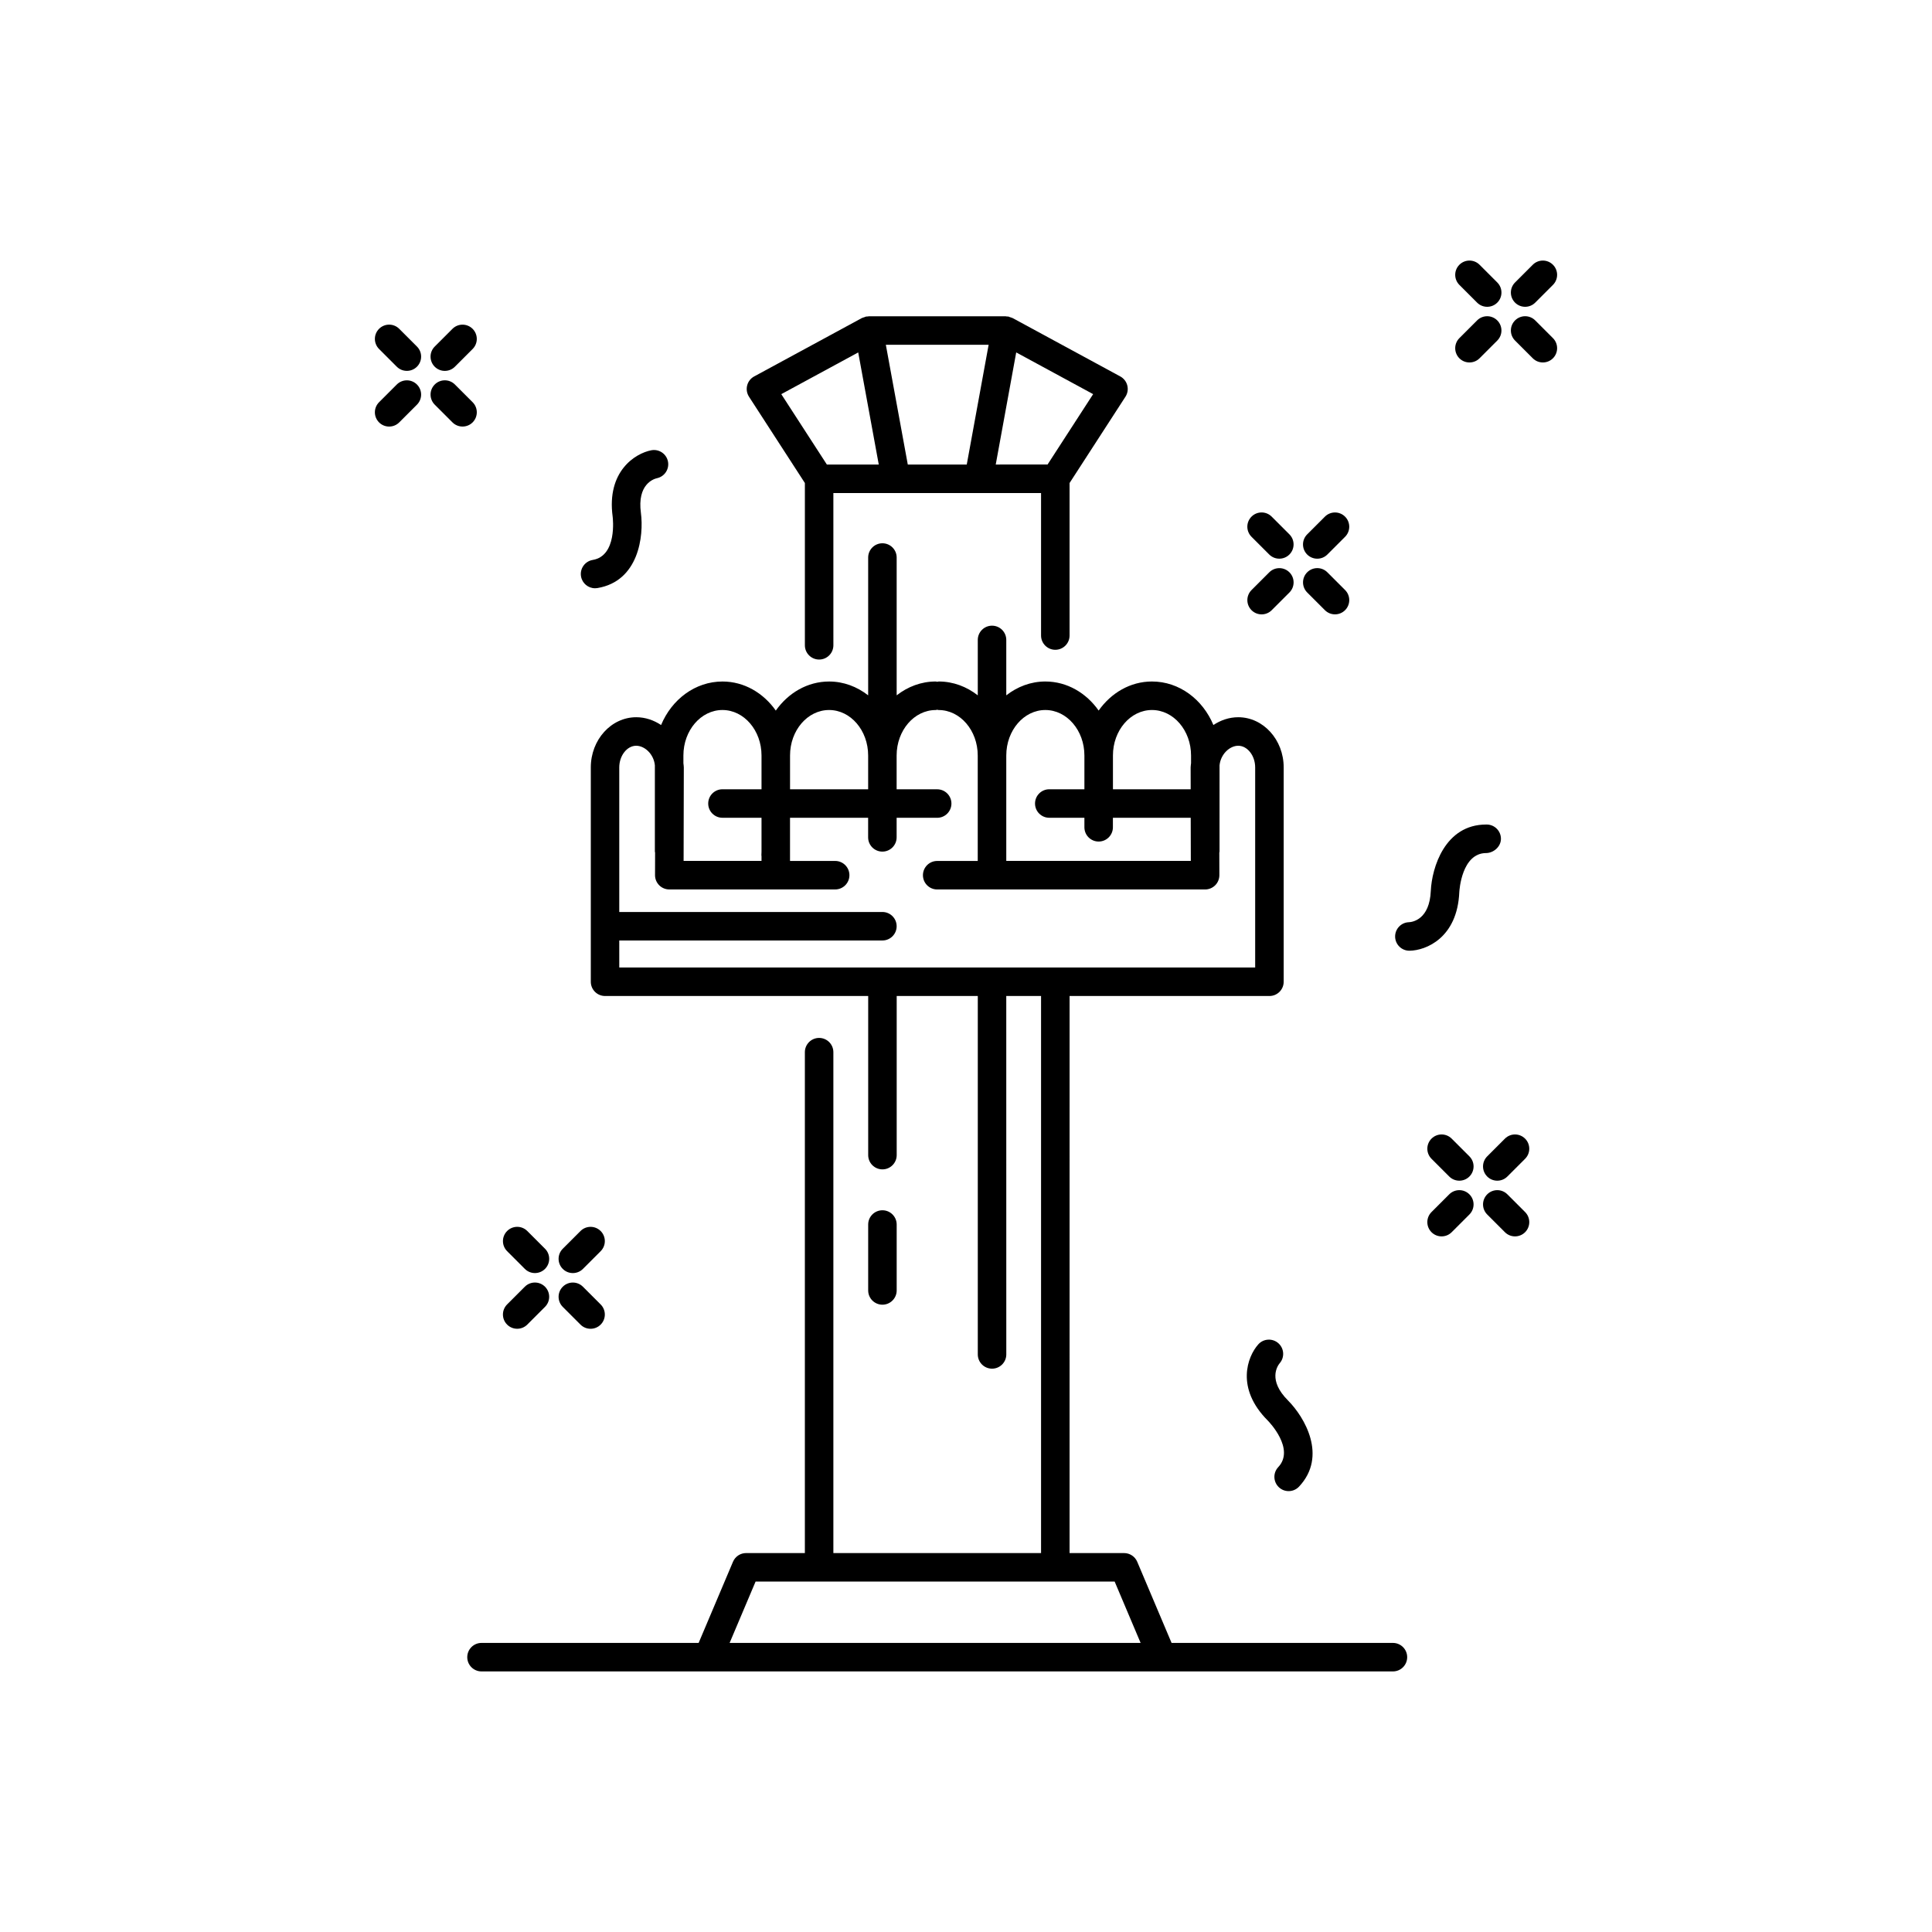 <?xml version="1.0" encoding="UTF-8"?>
<!-- Uploaded to: ICON Repo, www.iconrepo.com, Generator: ICON Repo Mixer Tools -->
<svg fill="#000000" width="800px" height="800px" version="1.1" viewBox="144 144 512 512" xmlns="http://www.w3.org/2000/svg">
 <g>
  <path d="m301.08 292.39c-2.059 0.344-3.449 2.293-3.106 4.348 0.309 1.848 1.91 3.156 3.723 3.156 0.207 0 0.418-0.016 0.629-0.051 10.945-1.832 12.324-13.805 11.523-19.898-1.027-7.566 3.32-9 4.231-9.211 2.019-0.422 3.332-2.387 2.941-4.414-0.395-2.051-2.387-3.387-4.426-2.992-4.254 0.82-11.871 5.566-10.234 17.609 0.051 0.422 1.215 10.367-5.281 11.453z"/>
  <path d="m483.13 505.27c1.352-1.559 1.203-3.918-0.34-5.293-1.559-1.391-3.949-1.254-5.336 0.301-2.887 3.234-6.062 11.625 2.547 20.211 0.297 0.305 7.258 7.504 2.75 12.309-1.43 1.523-1.352 3.914 0.168 5.34 0.727 0.684 1.656 1.023 2.586 1.023 1.008 0 2.012-0.402 2.754-1.191 7.594-8.094 1.43-18.453-2.902-22.812-5.41-5.387-2.82-9.164-2.227-9.887z"/>
  <path d="m530.73 380.41c0.023-0.422 0.625-10.344 7.141-10.344h0.074c1.855-0.062 3.793-1.648 3.82-3.738 0.023-2.086-1.648-3.797-3.738-3.82h-0.18c-10.949 0-14.383 11.453-14.668 17.559-0.316 7.633-4.852 8.277-5.785 8.328-2.059 0.055-3.699 1.758-3.672 3.828 0.031 2.07 1.715 3.727 3.777 3.727h0.051c4.34-0.059 12.672-3.391 13.18-15.539z"/>
  <path d="m261.88 242.29c0.965 0 1.934-0.367 2.672-1.105l4.695-4.695c1.477-1.473 1.477-3.867 0-5.344-1.477-1.477-3.867-1.477-5.344 0l-4.695 4.695c-1.477 1.473-1.477 3.867 0 5.344 0.738 0.734 1.703 1.105 2.672 1.105z"/>
  <path d="m249.15 245.9-4.695 4.695c-1.477 1.477-1.477 3.867 0 5.344 0.738 0.738 1.703 1.105 2.672 1.105 0.965 0 1.934-0.367 2.672-1.105l4.695-4.695c1.477-1.477 1.477-3.867 0-5.344-1.477-1.477-3.867-1.477-5.344 0z"/>
  <path d="m249.8 231.14c-1.477-1.477-3.867-1.477-5.344 0-1.477 1.477-1.477 3.867 0 5.344l4.695 4.695c0.738 0.738 1.703 1.105 2.672 1.105 0.965 0 1.934-0.367 2.672-1.105 1.477-1.477 1.477-3.867 0-5.344z"/>
  <path d="m269.25 250.59-4.695-4.695c-1.477-1.477-3.867-1.477-5.344 0-1.477 1.477-1.477 3.871 0 5.344l4.695 4.695c0.738 0.738 1.703 1.105 2.672 1.105 0.965 0 1.934-0.367 2.672-1.105 1.477-1.477 1.477-3.867 0-5.344z"/>
  <path d="m493.09 292.06c0.965 0 1.934-0.367 2.672-1.105l4.695-4.695c1.477-1.473 1.477-3.867 0-5.344-1.477-1.477-3.867-1.477-5.344 0l-4.695 4.695c-1.477 1.473-1.477 3.867 0 5.344 0.738 0.734 1.707 1.105 2.672 1.105z"/>
  <path d="m475.67 305.71c0.738 0.738 1.703 1.105 2.672 1.105 0.965 0 1.934-0.367 2.672-1.105l4.695-4.695c1.477-1.477 1.477-3.871 0-5.344-1.477-1.477-3.867-1.477-5.344 0l-4.695 4.695c-1.477 1.477-1.477 3.871 0 5.344z"/>
  <path d="m480.36 290.95c0.738 0.738 1.703 1.105 2.672 1.105 0.965 0 1.934-0.367 2.672-1.105 1.477-1.477 1.477-3.867 0-5.344l-4.695-4.695c-1.477-1.477-3.867-1.477-5.344 0-1.477 1.477-1.477 3.867 0 5.344z"/>
  <path d="m490.42 301.01 4.695 4.695c0.738 0.738 1.703 1.105 2.672 1.105 0.965 0 1.934-0.367 2.672-1.105 1.477-1.477 1.477-3.867 0-5.344l-4.695-4.695c-1.477-1.477-3.867-1.477-5.344 0-1.473 1.477-1.473 3.867 0 5.344z"/>
  <path d="m550.2 214.16-4.695 4.695c-1.477 1.477-1.477 3.871 0 5.344 0.738 0.738 1.703 1.105 2.672 1.105 0.965 0 1.934-0.367 2.672-1.105l4.695-4.695c1.477-1.477 1.477-3.871 0-5.344-1.477-1.477-3.867-1.477-5.344 0z"/>
  <path d="m530.75 238.95c0.738 0.738 1.703 1.105 2.672 1.105 0.965 0 1.934-0.367 2.672-1.105l4.695-4.695c1.477-1.473 1.477-3.867 0-5.344-1.477-1.477-3.867-1.477-5.344 0l-4.695 4.695c-1.473 1.473-1.473 3.867 0 5.344z"/>
  <path d="m535.45 224.2c0.738 0.738 1.703 1.105 2.672 1.105 0.965 0 1.934-0.367 2.672-1.105 1.477-1.477 1.477-3.867 0-5.344l-4.695-4.695c-1.477-1.477-3.867-1.477-5.344 0s-1.477 3.867 0 5.344z"/>
  <path d="m550.85 228.91c-1.477-1.477-3.867-1.477-5.344 0-1.477 1.477-1.477 3.867 0 5.344l4.695 4.695c0.738 0.738 1.703 1.105 2.672 1.105 0.965 0 1.934-0.367 2.672-1.105 1.477-1.477 1.477-3.867 0-5.344z"/>
  <path d="m542.82 445.75-4.695 4.695c-1.477 1.477-1.477 3.867 0 5.344 0.738 0.738 1.703 1.105 2.672 1.105 0.965 0 1.934-0.367 2.672-1.105l4.695-4.695c1.477-1.477 1.477-3.867 0-5.344-1.477-1.477-3.867-1.477-5.344 0z"/>
  <path d="m528.06 460.51-4.695 4.695c-1.477 1.477-1.477 3.867 0 5.344 0.738 0.738 1.703 1.105 2.672 1.105 0.965 0 1.934-0.367 2.672-1.105l4.695-4.695c1.477-1.477 1.477-3.867 0-5.344-1.477-1.477-3.867-1.477-5.344 0z"/>
  <path d="m528.71 445.75c-1.477-1.477-3.867-1.477-5.344 0-1.477 1.477-1.477 3.867 0 5.344l4.695 4.695c0.738 0.738 1.703 1.105 2.672 1.105 0.965 0 1.934-0.367 2.672-1.105 1.477-1.477 1.477-3.867 0-5.344z"/>
  <path d="m543.47 460.51c-1.477-1.477-3.867-1.477-5.344 0-1.477 1.477-1.477 3.867 0 5.344l4.695 4.695c0.738 0.738 1.703 1.105 2.672 1.105 0.965 0 1.934-0.367 2.672-1.105 1.477-1.477 1.477-3.867 0-5.344z"/>
  <path d="m293.14 474.93c-1.477 1.477-1.477 3.867 0 5.344 0.738 0.738 1.703 1.105 2.672 1.105 0.965 0 1.934-0.367 2.672-1.105l4.695-4.695c1.477-1.477 1.477-3.867 0-5.344-1.477-1.477-3.867-1.477-5.344 0z"/>
  <path d="m278.39 495.03c0.738 0.738 1.703 1.105 2.672 1.105 0.965 0 1.934-0.367 2.672-1.105l4.695-4.695c1.477-1.473 1.477-3.867 0-5.344-1.477-1.477-3.867-1.477-5.344 0l-4.695 4.695c-1.477 1.477-1.477 3.867 0 5.344z"/>
  <path d="m283.09 480.27c0.738 0.738 1.703 1.105 2.672 1.105 0.965 0 1.934-0.367 2.672-1.105 1.477-1.477 1.477-3.871 0-5.344l-4.695-4.695c-1.477-1.477-3.867-1.477-5.344 0-1.477 1.477-1.477 3.871 0 5.344z"/>
  <path d="m293.14 490.34 4.695 4.695c0.738 0.738 1.703 1.105 2.672 1.105 0.965 0 1.934-0.367 2.672-1.105 1.477-1.477 1.477-3.867 0-5.344l-4.695-4.695c-1.477-1.477-3.867-1.477-5.344 0-1.477 1.477-1.477 3.867 0 5.344z"/>
  <path d="m423.67 316.2c2.086 0 3.777-1.691 3.777-3.777v-40.418l14.809-22.871c0.574-0.887 0.75-1.969 0.488-2.988-0.258-1.02-0.934-1.883-1.859-2.387l-28.559-15.484c-0.055-0.031-0.113-0.027-0.168-0.051-0.18-0.086-0.371-0.133-0.566-0.191-0.133-0.039-0.242-0.129-0.383-0.152-0.055-0.008-0.102 0.012-0.156 0.004-0.117-0.016-0.227-0.023-0.344-0.027-0.062-0.004-0.113-0.035-0.176-0.035h-36.309c-0.062 0-0.117 0.031-0.18 0.035-0.117 0.004-0.23 0.012-0.348 0.027-0.055 0.008-0.102-0.012-0.156-0.004-0.141 0.027-0.25 0.113-0.383 0.152-0.195 0.059-0.387 0.102-0.566 0.191-0.055 0.027-0.117 0.023-0.168 0.051l-28.559 15.484c-0.926 0.5-1.602 1.367-1.859 2.387-0.262 1.02-0.082 2.102 0.488 2.988l14.809 22.871v43.004c0 2.086 1.691 3.777 3.777 3.777 2.086 0 3.777-1.691 3.777-3.777l-0.004-40.344h55.039v37.758c0 2.082 1.691 3.777 3.777 3.777zm-17.672-80.832-5.797 31.738h-15.629l-5.816-31.738zm-42.871 31.738-12.078-18.652 20.387-11.055 5.445 29.711zm44.754 0 5.426-29.711 20.387 11.055-12.078 18.652z"/>
  <path d="m381.63 485.98v-17.469c0-2.086-1.691-3.777-3.777-3.777-2.086 0-3.777 1.691-3.777 3.777v17.469c0 2.086 1.691 3.777 3.777 3.777 2.082 0 3.777-1.691 3.777-3.777z"/>
  <path d="m513.14 579.39h-58.66l-9.102-21.504c-0.594-1.398-1.965-2.305-3.481-2.305h-14.449l0.004-147.63h52.961c2.086 0 3.777-1.691 3.777-3.777v-56.801c0-7.332-5.402-13.301-12.043-13.301-2.398 0-4.648 0.781-6.586 2.066-2.82-6.785-9.035-11.535-16.277-11.535-5.766 0-10.852 3.051-14.129 7.703-3.277-4.652-8.363-7.703-14.129-7.703-3.863 0-7.422 1.379-10.352 3.668v-14.684c0-2.086-1.691-3.777-3.777-3.777-2.086 0-3.777 1.691-3.777 3.777v14.684c-2.93-2.289-6.488-3.668-10.352-3.668-0.141 0-0.258 0.066-0.395 0.078-0.137-0.016-0.254-0.078-0.395-0.078-3.863 0-7.422 1.379-10.352 3.668v-36.52c0-2.086-1.691-3.777-3.777-3.777-2.086 0-3.777 1.691-3.777 3.777v36.52c-2.93-2.285-6.484-3.664-10.348-3.664-5.769 0-10.852 3.051-14.129 7.703-3.277-4.652-8.363-7.703-14.129-7.703-7.238 0-13.453 4.75-16.273 11.531-1.934-1.285-4.184-2.066-6.582-2.066-6.641 0-12.043 5.969-12.043 13.301v56.801c0 2.086 1.691 3.777 3.777 3.777h69.734v42.168c0 2.086 1.691 3.777 3.777 3.777s3.777-1.691 3.777-3.777v-42.168h21.492v94.984c0 2.086 1.691 3.777 3.777 3.777s3.777-1.691 3.777-3.777l-0.008-94.984h9.219v147.63l-55.039-0.004v-132.74c0-2.086-1.691-3.777-3.777-3.777s-3.777 1.691-3.777 3.777v132.74h-15.566c-1.52 0-2.887 0.906-3.481 2.305l-9.102 21.504-57.543 0.004c-2.086 0-3.777 1.691-3.777 3.777 0 2.086 1.691 3.777 3.777 3.777h180.37c0.035-0.004 0.062 0 0.102 0h61.066c2.086 0 3.777-1.691 3.777-3.777 0-2.086-1.695-3.777-3.781-3.777zm-63.852-247.23c5.707 0 10.352 5.406 10.352 12.055v2.047c-0.031 0.375-0.109 0.738-0.109 1.117l0.012 5.785h-20.602v-8.949c-0.004-6.648 4.637-12.055 10.348-12.055zm-28.262 0c5.707 0 10.352 5.406 10.352 12.055v8.949h-9.309c-2.086 0-3.777 1.691-3.777 3.777 0 2.086 1.691 3.777 3.777 3.777h9.309v2.523c0 2.086 1.691 3.777 3.777 3.777s3.777-1.691 3.777-3.777v-2.523h20.621l0.027 11.434h-48.906v-27.941c0-6.644 4.644-12.051 10.352-12.051zm-57.305 0c5.707 0 10.348 5.406 10.348 12.055v8.949h-20.699v-8.949c-0.004-6.648 4.641-12.055 10.352-12.055zm-28.262 0c5.707 0 10.352 5.406 10.352 12.055v8.949h-10.352c-2.086 0-3.777 1.691-3.777 3.777 0 2.086 1.691 3.777 3.777 3.777h10.352v8.957c0 0.324-0.012 0.648-0.035 0.969-0.004 0.09 0.035 0.168 0.035 0.258v1.25h-20.648l0.055-24.785c0-0.383-0.078-0.742-0.109-1.117v-2.039c0-6.644 4.644-12.051 10.352-12.051zm-27.348 61.078h69.734c2.086 0 3.777-1.691 3.777-3.777 0-2.086-1.691-3.777-3.777-3.777h-69.734v-38.312c0-3.113 2.055-5.742 4.488-5.742 2.242 0 4.656 2.203 4.949 5.18v22.871c0 0.102 0.051 0.188 0.059 0.289l-0.016 5.953c-0.004 1.004 0.395 1.969 1.105 2.68 0.707 0.711 1.672 1.109 2.676 1.109h43.957c2.086 0 3.777-1.691 3.777-3.777s-1.691-3.777-3.777-3.777h-11.965v-11.434h20.699v5.184c0 2.086 1.691 3.777 3.777 3.777s3.777-1.691 3.777-3.777v-5.184h10.746c2.086 0 3.777-1.691 3.777-3.777 0-2.086-1.691-3.777-3.777-3.777h-10.746v-8.949c0-6.648 4.644-12.055 10.352-12.055 0.141 0 0.258-0.066 0.395-0.078 0.137 0.016 0.254 0.078 0.395 0.078 5.707 0 10.352 5.406 10.352 12.055v27.941h-10.746c-2.086 0-3.777 1.691-3.777 3.777 0 2.086 1.691 3.777 3.777 3.777h71c1.004 0 1.965-0.398 2.676-1.109 0.711-0.711 1.105-1.676 1.105-2.68l-0.016-5.957c0.008-0.102 0.059-0.188 0.059-0.289l0.004-22.863c0.297-2.984 2.707-5.188 4.953-5.188 2.434 0 4.488 2.629 4.488 5.742v53.02h-168.52zm29.246 186.15 6.879-16.254h95.16l6.879 16.254z"/>
 </g>
</svg>